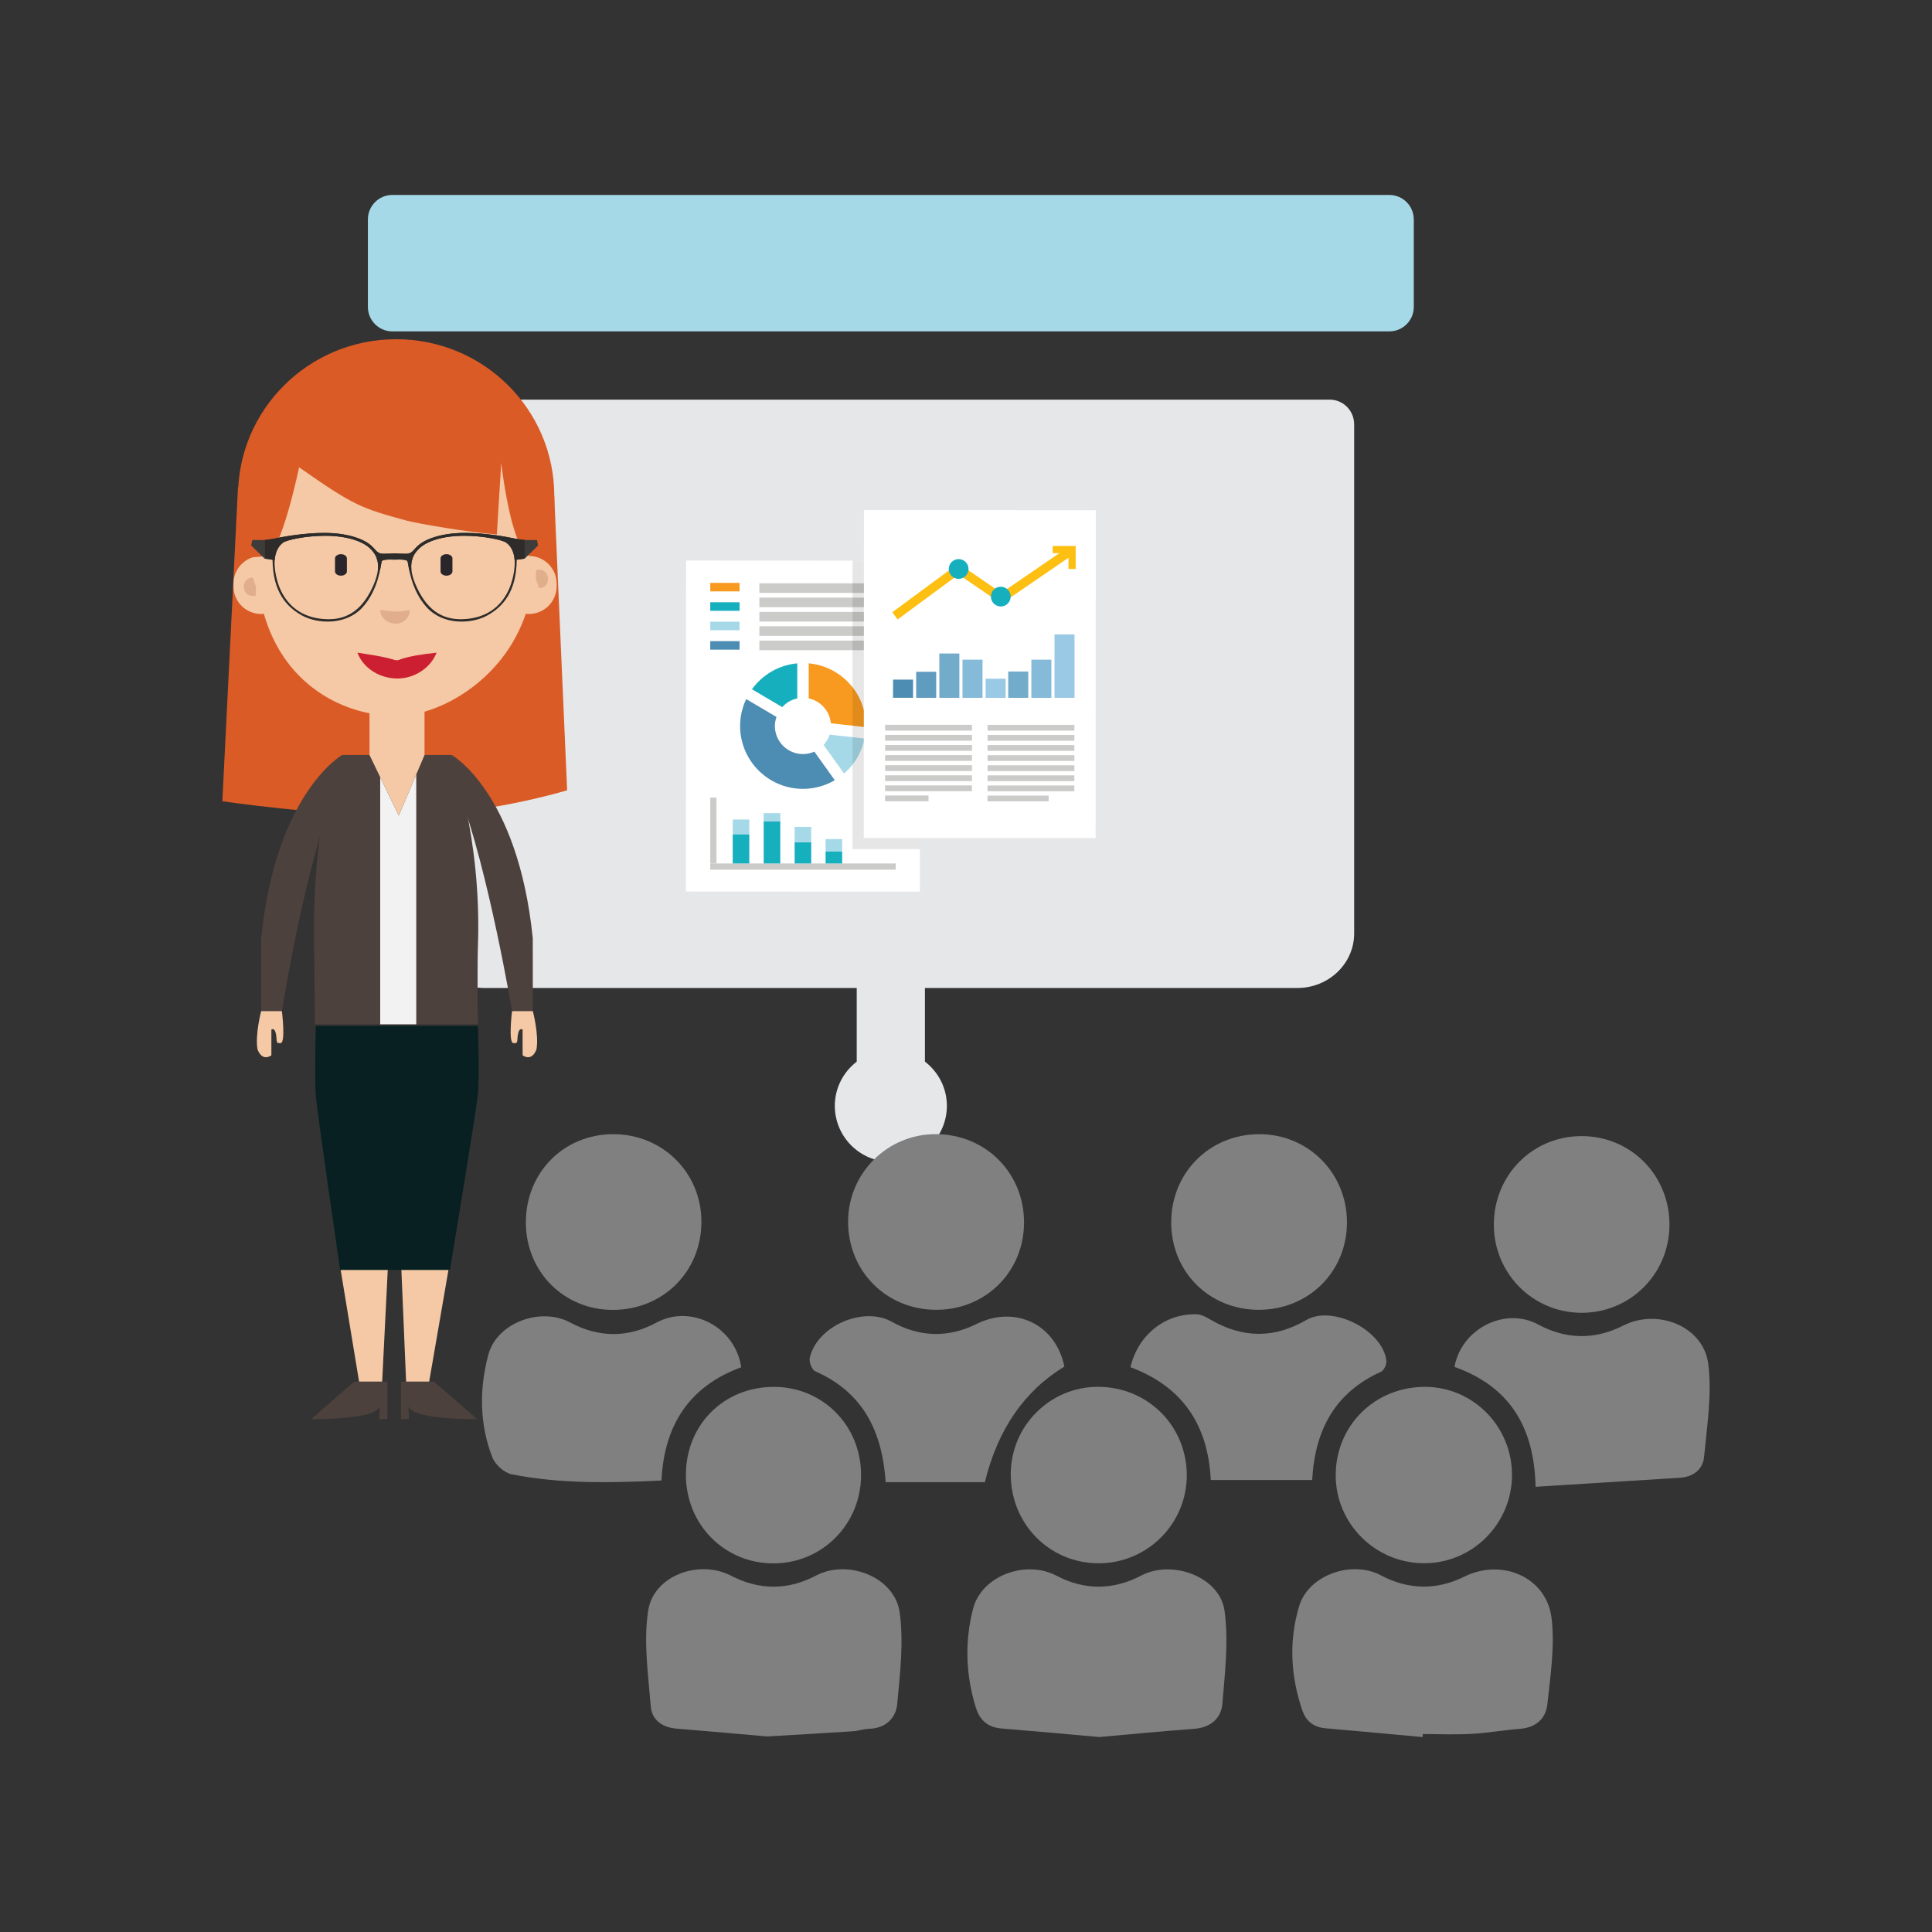 <?xml version="1.0" encoding="UTF-8"?><svg id="Layer_1" xmlns="http://www.w3.org/2000/svg" viewBox="0 0 800 800"><rect x="0" y="0" width="800" height="800" fill="#333333" stroke="none"/><defs><style>.cls-1{opacity:.1;}.cls-2{fill:#f89a1f;}.cls-3{fill:#f2f2f2;}.cls-4{fill:#f5c9a5;}.cls-5{fill:#e6e7e8;}.cls-6{fill:#fcbf12;}.cls-7{fill:#73abcb;}.cls-8{fill:#a6d9e8;}.cls-9{fill:#da5b26;}.cls-10{fill:#cc2032;}.cls-11{fill:#cbcbca;}.cls-12{fill:#e0ae8b;}.cls-13{fill:#082021;}.cls-14{fill:#16afbe;}.cls-15{fill:#3e3c3b;}.cls-16{fill:#9ac9e5;}.cls-17{fill:#86bad9;}.cls-18{fill:gray;}.cls-19{fill:#29252a;}.cls-20{fill:#2d2c2b;}.cls-21{fill:#4d413d;}.cls-22{fill:#609bc0;}.cls-23,.cls-24{fill:#4d8db3;}.cls-24,.cls-25{fill-rule:evenodd;}.cls-25{fill:#fff;}</style></defs><path class="cls-8" d="m585.41,90.86h0c0-5.6-4.53-10.13-10.13-10.14H162.48c-5.6,0-10.14,4.53-10.14,10.13h0v36.24h0c0,5.6,4.53,10.13,10.14,10.13h412.81c5.6,0,10.13-4.53,10.13-10.13h0v-36.23h0Z"/><path class="cls-5" d="m550.62,165.48H187.14c-5.6,0-10.13,4.54-10.13,10.14,0,.02,0,.03,0,.03v.02s0,210.84,0,210.84c0,12.49,10.54,22.6,23.56,22.6h154.18v30.49c-5.48,4.24-9.07,10.82-9.07,18.28,0,12.82,10.39,23.21,23.2,23.21s23.2-10.39,23.2-23.21c0-7.47-3.6-14.05-9.09-18.29v-30.48h154.18c13.02,0,23.56-10.11,23.56-22.6v-211.08h-.02c-.11-5.5-4.59-9.94-10.11-9.95Z"/><g id="paper"><path class="cls-25" d="m284.08,232.11l96.9.05-.08,137.05-96.9-.05.08-137.05Z"/><path class="cls-8" d="m343.51,304.2c-.52,1.61-1.36,3.06-2.48,4.27l8.47,11.83c4.28-3.69,7.36-8.73,8.52-14.49l-14.51-1.61Z"/><path class="cls-2" d="m334.87,289.2c4.94,1.03,8.68,5.19,9.17,10.3l14.49,1.6c0-.16.02-.32.02-.49,0-13.58-10.4-24.73-23.68-25.93v14.52Z"/><path class="cls-14" d="m323.92,292.8c1.61-1.79,3.75-3.09,6.21-3.6v-14.52c-7.74.7-14.46,4.77-18.76,10.73l12.55,7.39Z"/><path class="cls-23" d="m337.2,311.24c-1.44.64-3.03,1.01-4.7,1.01-6.43,0-11.64-5.22-11.64-11.65,0-1.31.27-2.55.67-3.73l-12.55-7.39c-1.59,3.38-2.52,7.13-2.52,11.12,0,14.39,11.66,26.05,26.05,26.05,4.8,0,9.29-1.31,13.15-3.59l-8.45-11.82Z"/><rect class="cls-2" x="294.1" y="241.35" width="12.13" height="3.53"/><rect class="cls-14" x="294.1" y="249.39" width="12.13" height="3.53"/><rect class="cls-8" x="294.1" y="257.43" width="12.13" height="3.53"/><rect class="cls-23" x="294.1" y="265.48" width="12.13" height="3.53"/><rect class="cls-11" x="314.44" y="241.53" width="56.45" height="3.97"/><rect class="cls-11" x="314.44" y="253.39" width="56.45" height="3.97"/><rect class="cls-11" x="314.44" y="265.26" width="56.45" height="3.96"/><rect class="cls-11" x="314.44" y="259.33" width="56.45" height="3.96"/><rect class="cls-11" x="314.44" y="247.46" width="56.45" height="3.96"/><rect class="cls-11" x="294.1" y="330.27" width="2.57" height="27.27"/><rect class="cls-11" x="294.1" y="357.54" width="76.79" height="2.57"/><rect class="cls-14" x="303.4" y="345.42" width="6.87" height="12.12"/><rect class="cls-8" x="303.4" y="339.35" width="6.87" height="6.06"/><rect class="cls-14" x="316.22" y="340.17" width="6.88" height="17.37"/><rect class="cls-8" x="316.22" y="336.69" width="6.88" height="3.47"/><rect class="cls-14" x="329.04" y="348.72" width="6.87" height="8.82"/><rect class="cls-8" x="329.04" y="342.39" width="6.87" height="6.33"/><rect class="cls-14" x="341.86" y="352.49" width="6.87" height="5.05"/><rect class="cls-8" x="341.86" y="347.44" width="6.87" height="5.05"/><rect class="cls-1" x="353.03" y="232.16" width="27.92" height="119.44"/><path class="cls-25" d="m357.75,211.22l96,.05-.08,135.77-96-.05.08-135.77Z"/><polygon class="cls-24" points="369.8 281.4 378.09 281.41 378.08 288.95 369.78 288.94 369.8 281.4"/><rect class="cls-22" x="379.37" y="278.16" width="8.29" height="10.79"/><rect class="cls-7" x="388.96" y="270.6" width="8.29" height="18.36"/><rect class="cls-17" x="398.55" y="273.15" width="8.29" height="15.81"/><rect class="cls-16" x="408.13" y="281.05" width="8.29" height="7.92"/><rect class="cls-7" x="417.48" y="278.06" width="8.29" height="10.9"/><rect class="cls-17" x="427.06" y="273.15" width="8.29" height="15.82"/><rect class="cls-16" x="436.65" y="262.7" width="8.29" height="26.26"/><rect class="cls-11" x="366.51" y="300.13" width="35.97" height="2.39"/><rect class="cls-11" x="366.51" y="304.31" width="35.97" height="2.39"/><rect class="cls-11" x="366.5" y="308.49" width="35.97" height="2.39"/><rect class="cls-11" x="366.5" y="312.67" width="35.97" height="2.39"/><rect class="cls-11" x="366.5" y="316.86" width="35.97" height="2.39"/><rect class="cls-11" x="366.5" y="321.04" width="35.97" height="2.39"/><rect class="cls-11" x="366.49" y="325.22" width="35.97" height="2.39"/><rect class="cls-11" x="366.49" y="329.4" width="17.99" height="2.39"/><rect class="cls-11" x="408.92" y="300.15" width="35.97" height="2.39"/><rect class="cls-11" x="408.91" y="304.33" width="35.97" height="2.39"/><rect class="cls-11" x="408.91" y="308.52" width="35.97" height="2.39"/><rect class="cls-11" x="408.91" y="312.7" width="35.97" height="2.39"/><rect class="cls-11" x="408.91" y="316.88" width="35.97" height="2.39"/><rect class="cls-11" x="408.9" y="321.06" width="35.97" height="2.39"/><rect class="cls-11" x="408.9" y="325.25" width="35.97" height="2.39"/><rect class="cls-11" x="408.9" y="329.43" width="25.32" height="2.39"/><polygon class="cls-6" points="371.68 256.5 369.48 253.51 396.85 233.32 414.64 245.49 443.06 226.03 445.15 229.09 414.64 249.99 396.93 237.88 371.68 256.5"/><polygon class="cls-6" points="445.41 235.6 442.44 235.6 442.44 229.05 435.89 229.05 435.89 226.08 445.41 226.08 445.41 235.6"/><path class="cls-14" d="m418.49,247.04c0-2.26-1.83-4.09-4.09-4.09s-4.09,1.83-4.09,4.09,1.83,4.09,4.09,4.09,4.09-1.83,4.09-4.09Z"/><path class="cls-14" d="m401.04,235.6c0-2.26-1.83-4.09-4.09-4.09s-4.09,1.83-4.09,4.09,1.83,4.09,4.09,4.09,4.09-1.83,4.09-4.09Z"/></g><path class="cls-9" d="m98.55,201.71l-6.48,130.07s40.21,5.94,73.41,5.94c35.32,0,69.36-10.49,69.36-10.49l-5.33-121.85"/><path class="cls-9" d="m229.52,208.2c0,35.85-29.32,64.91-65.48,64.91h0c-36.17,0-65.49-29.06-65.49-64.91v-2.82c0-35.85,29.32-64.92,65.49-64.92h0c36.16,0,65.48,29.07,65.48,64.92v2.82Z"/><path class="cls-21" d="m165.12,312.62v111.53h-34.74c.14-5.23-.52-36.68-.37-43.94,1.11-52.76,11.68-67.6,11.68-67.6"/><path class="cls-21" d="m165.12,312.62v111.53h32.78c-.14-5.23-.26-25.25,0-32.5,1.63-45.24-10.92-79.03-10.92-79.03"/><path class="cls-21" d="m138.72,328.04c-12.77,31.89-21.98,90.65-21.98,90.65h-8.6v-30.18c6.14-60.48,33.55-75.89,33.55-75.89"/><path class="cls-21" d="m187.06,312.62s27.41,15.42,33.55,75.89l.02,30.18h-8.6s-9.71-58.03-22-90.65"/><path class="cls-4" d="m108.14,418.69s-2.6,9.83-1.5,15.84c0,0,1.64,5.19,5.73,2.46v-10.65s1.37-1.12,1.91,1.9c.55,3.02-.27,3.83,1.91,3.7,2.18-.13.54-13.25.54-13.25"/><path class="cls-4" d="m220.64,418.69s2.59,9.83,1.5,15.84c0,0-1.64,5.19-5.74,2.46v-10.65s-1.36-1.12-1.91,1.9c-.55,3.02.27,3.83-1.91,3.7-2.18-.13-.55-13.25-.55-13.25"/><polygon class="cls-3" points="157.43 321.8 157.43 424.15 172.36 424.15 172.36 320.69 165.12 337.72 157.43 321.8"/><path class="cls-4" d="m119.61,242.77c0,6.33-5.14,11.47-11.47,11.47h0c-6.34,0-11.47-5.14-11.47-11.47v-1.09c0-6.33,5.14-11.47,11.47-11.47h0c6.33,0,11.47,5.14,11.47,11.47v1.09Z"/><path class="cls-4" d="m230.49,242.77c0,6.33-5.14,11.47-11.47,11.47h0c-6.33,0-11.47-5.14-11.47-11.47v-1.09c0-6.33,5.14-11.47,11.47-11.47h0c6.33,0,11.47,5.14,11.47,11.47v1.09Z"/><path class="cls-12" d="m104.77,239.21c.41,1.68.74,2.45,1.19,3.52.07.23-.02.56,0,1.17-.02.87.06,1.63,0,2.69-1.1.38-2.16.3-3.13-.26-3.18-1.82-2.13-7.53,1.95-7.11h0Z"/><path class="cls-12" d="m223.12,243.45c-.41-1.68-.74-2.45-1.19-3.51-.07-.23.02-.56,0-1.17.02-.87-.06-1.63,0-2.69,1.1-.38,2.16-.3,3.13.26,3.18,1.82,2.13,7.53-1.95,7.11h0Z"/><path class="cls-4" d="m219.02,249.76c-8.19,31.71-38.02,47.07-54.67,46.58h0c-20.48.49-48.56-11.93-56.21-46.58v-25.39c0-29.65,11.47-56.87,49.29-52.38l6.15-1.32c30.62,0,55.44,24.05,55.44,53.7v25.39Z"/><polygon class="cls-4" points="175.79 312.62 165.12 337.72 153 312.62 153 292.56 175.79 292.56 175.79 312.62"/><path class="cls-19" d="m143.64,236.63c0,.96-1.1,1.74-2.46,1.74h0c-1.36,0-2.46-.78-2.46-1.74v-5.42c0-.96,1.1-1.74,2.46-1.74h0c1.36,0,2.46.78,2.46,1.74v5.42Z"/><path class="cls-19" d="m187.34,236.63c0,.96-1.1,1.74-2.46,1.74h0c-1.36,0-2.46-.78-2.46-1.74v-5.42c0-.96,1.1-1.74,2.46-1.74h0c1.36,0,2.46.78,2.46,1.74v5.42Z"/><path class="cls-12" d="m157.43,252.58c3.92.42,6.51,1.04,10.22.33.62-.09,1.22-.28,2.07-.33-.02,1.52-.62,2.98-1.74,4.01-3.43,3.54-10.45,1.05-10.55-4.01h0Z"/><path class="cls-10" d="m148.01,270.27c7.03,2,13.12,3.77,20.12,2.91,4.45-.5,7.85-1.73,12.65-2.91-2.55,6.51-9.38,10.75-16.4,10.69-6.96-.06-13.93-4.09-16.37-10.69h0Z"/><path class="cls-10" d="m148.01,270.27s14.08,1.92,16.33,3.46c0,0,2.24-2.01,16.44-3.46,0,0-15.21,12.82-32.77,0Z"/><path class="cls-9" d="m123.84,193.51s-7.37,35.64-13.52,36.69c-6.14,1.05-11.47,0-11.47,0l5.83-37.51,10.08-14.34,13.59-13.11h41.37l39.74,10.65,12.48,43.01-2.92,11.29c-7.65-3.98-11.47-38.53-11.47-38.53l-1.82,29.62c-11.05-.76-32.84-4.45-37.7-5.79-18.29-5.03-21.35-5.97-44.19-21.99Z"/><polyline class="cls-4" points="141.02 525.6 148.69 572.11 158.25 572.11 160.57 525.6"/><polyline class="cls-4" points="185.74 525.6 177.71 572.11 168.16 572.11 166.19 525.6"/><path class="cls-21" d="m160.39,572.11h-13.72l-17.78,15.5s26.77.45,28.41-5.32l-.28,5.32h3.37v-15.5Z"/><path class="cls-21" d="m166.01,572.11h13.72l17.78,15.5s-26.77.45-28.41-5.32l.28,5.32h-3.37v-15.5Z"/><path class="cls-13" d="m186.31,525.86h-45.47s-9.58-65.46-10.1-72.59c-.52-7.11,0-28.48,0-28.48h67.15s.72,21.35,0,28.48c-.72,7.12-11.58,72.59-11.58,72.59Z"/><path class="cls-20" d="m211.86,222.76c-2.6-.57-11.2-2.08-19.2-2.09-9.5-.01-15.8,2.37-18.7,4.56-2.9,2.18-2.9,4.08-5.9,4.08-1.82,0-3.31-.07-4.2-.13h-.9c-.89.06-2.38.13-4.2.13-3,0-3-1.9-5.9-4.08-2.9-2.19-9.2-4.57-18.7-4.56-8,.01-16.6,1.52-19.2,2.09-2.6.57-5.4.86-5.4.86v7.69l3.3.47c.1,13.3,5.8,19.56,12.2,23.08,6.4,3.51,18.1,4.18,25-3.32,6.9-7.5,7.6-17.95,8-19.09.3-.84,3.35-.8,4.9-.72h.9c1.55-.08,4.6-.12,4.9.72.4,1.14,1.1,11.59,8,19.09,6.9,7.5,18.6,6.84,25,3.32,6.4-3.52,12.1-9.78,12.2-23.08l3.3-.47v-7.69s-2.8-.28-5.4-.86Zm-57.7,20.61c-4.72,10-11.5,14.02-21.3,12.85-13.78-1.65-17.3-12.76-18.2-16.27-.9-3.51-2.5-11.68,2.6-15.29,1.58-1.12,9.51-2.8,17.31-2.81,8.79,0,15.29,2.14,18.49,5.09,3.2,2.94,5.4,7.31,1.1,16.43Zm58-3.42c-.9,3.51-4.41,14.62-18.19,16.27-9.81,1.17-16.58-2.85-21.3-12.85-4.3-9.12-2.1-13.49,1.1-16.43,3.2-2.95,9.7-5.09,18.49-5.09,7.8,0,15.73,1.69,17.31,2.81,5.1,3.61,3.5,11.78,2.6,15.29Z"/><path class="cls-20" d="m156.47,235.93h.93c.37-1.83.53-3.13.66-3.49.1-.28.51-.47,1.08-.58v-.96h-3.24c.54,1.38.79,3.03.57,5.03Z"/><path class="cls-20" d="m217.26,229.83v-6.22s-2.8-.28-5.4-.86c-2.6-.57-11.2-2.08-19.2-2.09-9.5-.01-15.8,2.37-18.7,4.56-2.9,2.18-2.9,4.08-5.9,4.08-1.82,0-3.31-.07-4.2-.13h-.9c-.89.06-2.38.13-4.2.13-3,0-3-1.9-5.9-4.08-2.9-2.19-9.2-4.57-18.7-4.56-8,.01-16.6,1.52-19.2,2.09-2.6.57-5.4.86-5.4.86v7.69l2.27.33,1.9.36c.23-2.69,1.19-5.67,3.53-7.33,1.58-1.12,9.51-2.8,17.31-2.81,8.79,0,15.29,2.14,18.49,5.09,1.36,1.25,2.54,2.76,3.11,4.78.22.05.43.1.62.13.35.06.66.1.93.12.78.06,1.15-.05,1.15-.05h.01c1.08-.29,2.96-.26,4.08-.2h.9c1.17-.06,3.2-.1,4.25.25l2.46.02c.55-2.16,1.77-3.75,3.19-5.05,3.2-2.95,9.7-5.09,18.49-5.09,7.8,0,15.73,1.69,17.31,2.81,2.45,1.73,3.3,4.49,3.51,7.09,0,0,.89.1.89.03l3.3-.47v-1.47Z"/><path class="cls-20" d="m170.92,230.9h-3.16v.98c.52.12.9.3,1,.57.13.36.29,1.66.66,3.49h.93c-.22-2,.03-3.65.57-5.03Z"/><polygon class="cls-15" points="109.56 223.61 104.45 223.61 104.02 225.89 109.56 231.31 109.56 223.61"/><polygon class="cls-15" points="217.26 223.61 222.37 223.61 222.79 225.89 217.26 231.31 217.26 223.61"/><path class="cls-18" d="m589.05,719.28c-13.38-1.22-26.76-2.47-40.14-3.63-4.84-.42-8.04-2.8-9.62-7.38-4.93-14.26-5.64-28.9-1.34-43.2,3.89-12.96,21.79-19.13,33.79-12.78,11.41,6.03,23.02,6.28,34.59.56,15.64-7.74,34.11.22,36.15,17.26,1.39,11.66-.49,23.81-1.76,35.65-.64,5.95-4.83,9.62-11.35,10.11-6.7.51-13.35,1.72-20.05,2.09-6.71.37-13.46.08-20.19.08-.03.42-.05.83-.08,1.25Z"/><path class="cls-18" d="m455.13,719.26c-13.25-1.17-26.86-2.43-40.49-3.54-5.49-.45-8.89-3.35-10.48-8.4-4.31-13.61-4.76-27.6-1.22-41.22,3.55-13.7,21.85-20.31,34.47-13.66,11.68,6.16,23.54,6.05,35.2-.06,12.78-6.71,32.48.54,34.43,14.54,1.75,12.56.18,25.69-.87,38.48-.51,6.23-4.97,9.98-11.79,10.48-12.92.94-25.82,2.21-39.24,3.39Z"/><path class="cls-18" d="m317.69,719.03c-10.93-.95-24.31-2.17-37.7-3.26-5.84-.48-10.08-3.71-10.51-9.12-1.07-13.25-3.08-26.88-1.07-39.79,2.27-14.54,21.14-21.23,34.3-14.4,11.68,6.06,23.53,6.1,35.22-.06,13.13-6.93,32.53.58,34.59,15.21,1.74,12.34.16,25.26-.98,37.83-.55,6.11-4.88,10.26-11.82,10.43-2.14.05-4.25.86-6.39,1-11.02.73-22.06,1.35-35.64,2.16Z"/><path class="cls-18" d="m273.9,613.05c-21.03.99-41.64,1.46-62-2.57-3.09-.61-6.85-4.01-8.02-7.01-5.4-13.82-5.43-28.4-1.7-42.42,3.59-13.49,21.78-19.93,33.86-13.46,11.85,6.34,23.91,6.48,35.81.06,14.24-7.69,32.58,1.71,35.08,18.5-21.44,7.84-31.93,23.89-33.03,46.91Z"/><path class="cls-18" d="m635.85,615.64c-.55-25.46-11.35-41.72-33.59-49.64,2.93-15.95,21-24.92,34.61-17.58,11.6,6.25,23.5,6.46,35.26.48,14.26-7.25,33.22.22,35.22,15.87,1.6,12.55-.52,25.66-1.72,38.46-.48,5.17-4.42,8.33-10.01,8.68-19.63,1.2-39.25,2.44-59.77,3.73Z"/><path class="cls-18" d="m366.74,613.74c-1.47-21.81-9.85-37.4-29.21-45.95-1.35-.6-2.6-3.89-2.22-5.55,2.99-13.21,22.22-21.49,33.89-14.96,11.51,6.44,23.35,6.79,35.17.95,16.03-7.91,32.81.15,36.36,17.64q-24.92,15.15-32.92,47.87h-41.07Z"/><path class="cls-18" d="m468.1,566.14c3.1-13.42,14.38-22.3,27.4-21.93,1.97.06,4.04,1.22,5.83,2.27,13.22,7.72,26.38,7.81,39.63.09,10.86-6.33,31.88,4.4,33.11,17.02.14,1.43-1.03,3.87-2.24,4.42-18.96,8.6-27.33,23.92-28.49,44.84h-41.99c-1.06-22.52-11.47-38.63-33.25-46.72Z"/><path class="cls-18" d="m691.29,507.33c-.13,20.4-16.54,36.55-36.85,36.27-20-.28-35.91-16.49-35.87-36.56.04-20.56,16.14-36.7,36.51-36.6,20.37.09,36.33,16.36,36.21,36.9Z"/><path class="cls-18" d="m626.09,610.93c-.12,20.29-16.71,36.66-36.87,36.37-19.99-.28-36.14-16.56-36.13-36.42.01-20.72,16.38-36.79,37.26-36.61,19.84.17,35.85,16.59,35.73,36.65Z"/><path class="cls-18" d="m284.02,610.56c.07-20.79,15.94-36.46,36.74-36.28,20.17.17,35.86,16.22,35.79,36.6-.07,20.26-16.01,36.36-36.1,36.48-20.43.12-36.5-16.11-36.43-36.8Z"/><path class="cls-18" d="m418.53,610.39c.03-19.97,16.3-36.21,36.2-36.14,20.48.07,36.61,16.11,36.69,36.48.08,20.23-16.4,36.68-36.65,36.59-20.31-.1-36.28-16.37-36.24-36.92Z"/><path class="cls-18" d="m387.72,542.36c-20.67,0-36.6-15.96-36.54-36.6.06-20.05,16.39-36.26,36.42-36.14,20.64.12,36.53,16.16,36.43,36.75-.1,20.29-15.94,35.99-36.3,35.99Z"/><path class="cls-18" d="m521,542.36c-20.41-.11-36.05-15.83-36.03-36.22.03-20.65,16.01-36.57,36.64-36.5,20.15.07,36.09,16.11,36.14,36.36.05,20.62-15.97,36.47-36.75,36.36Z"/><path class="cls-18" d="m253.83,542.4c-20.26.05-36.05-15.77-36.09-36.17-.04-20.77,15.84-36.72,36.45-36.59,20.31.12,36.22,16.03,36.25,36.23.02,20.64-15.85,36.48-36.61,36.53Z"/></svg>